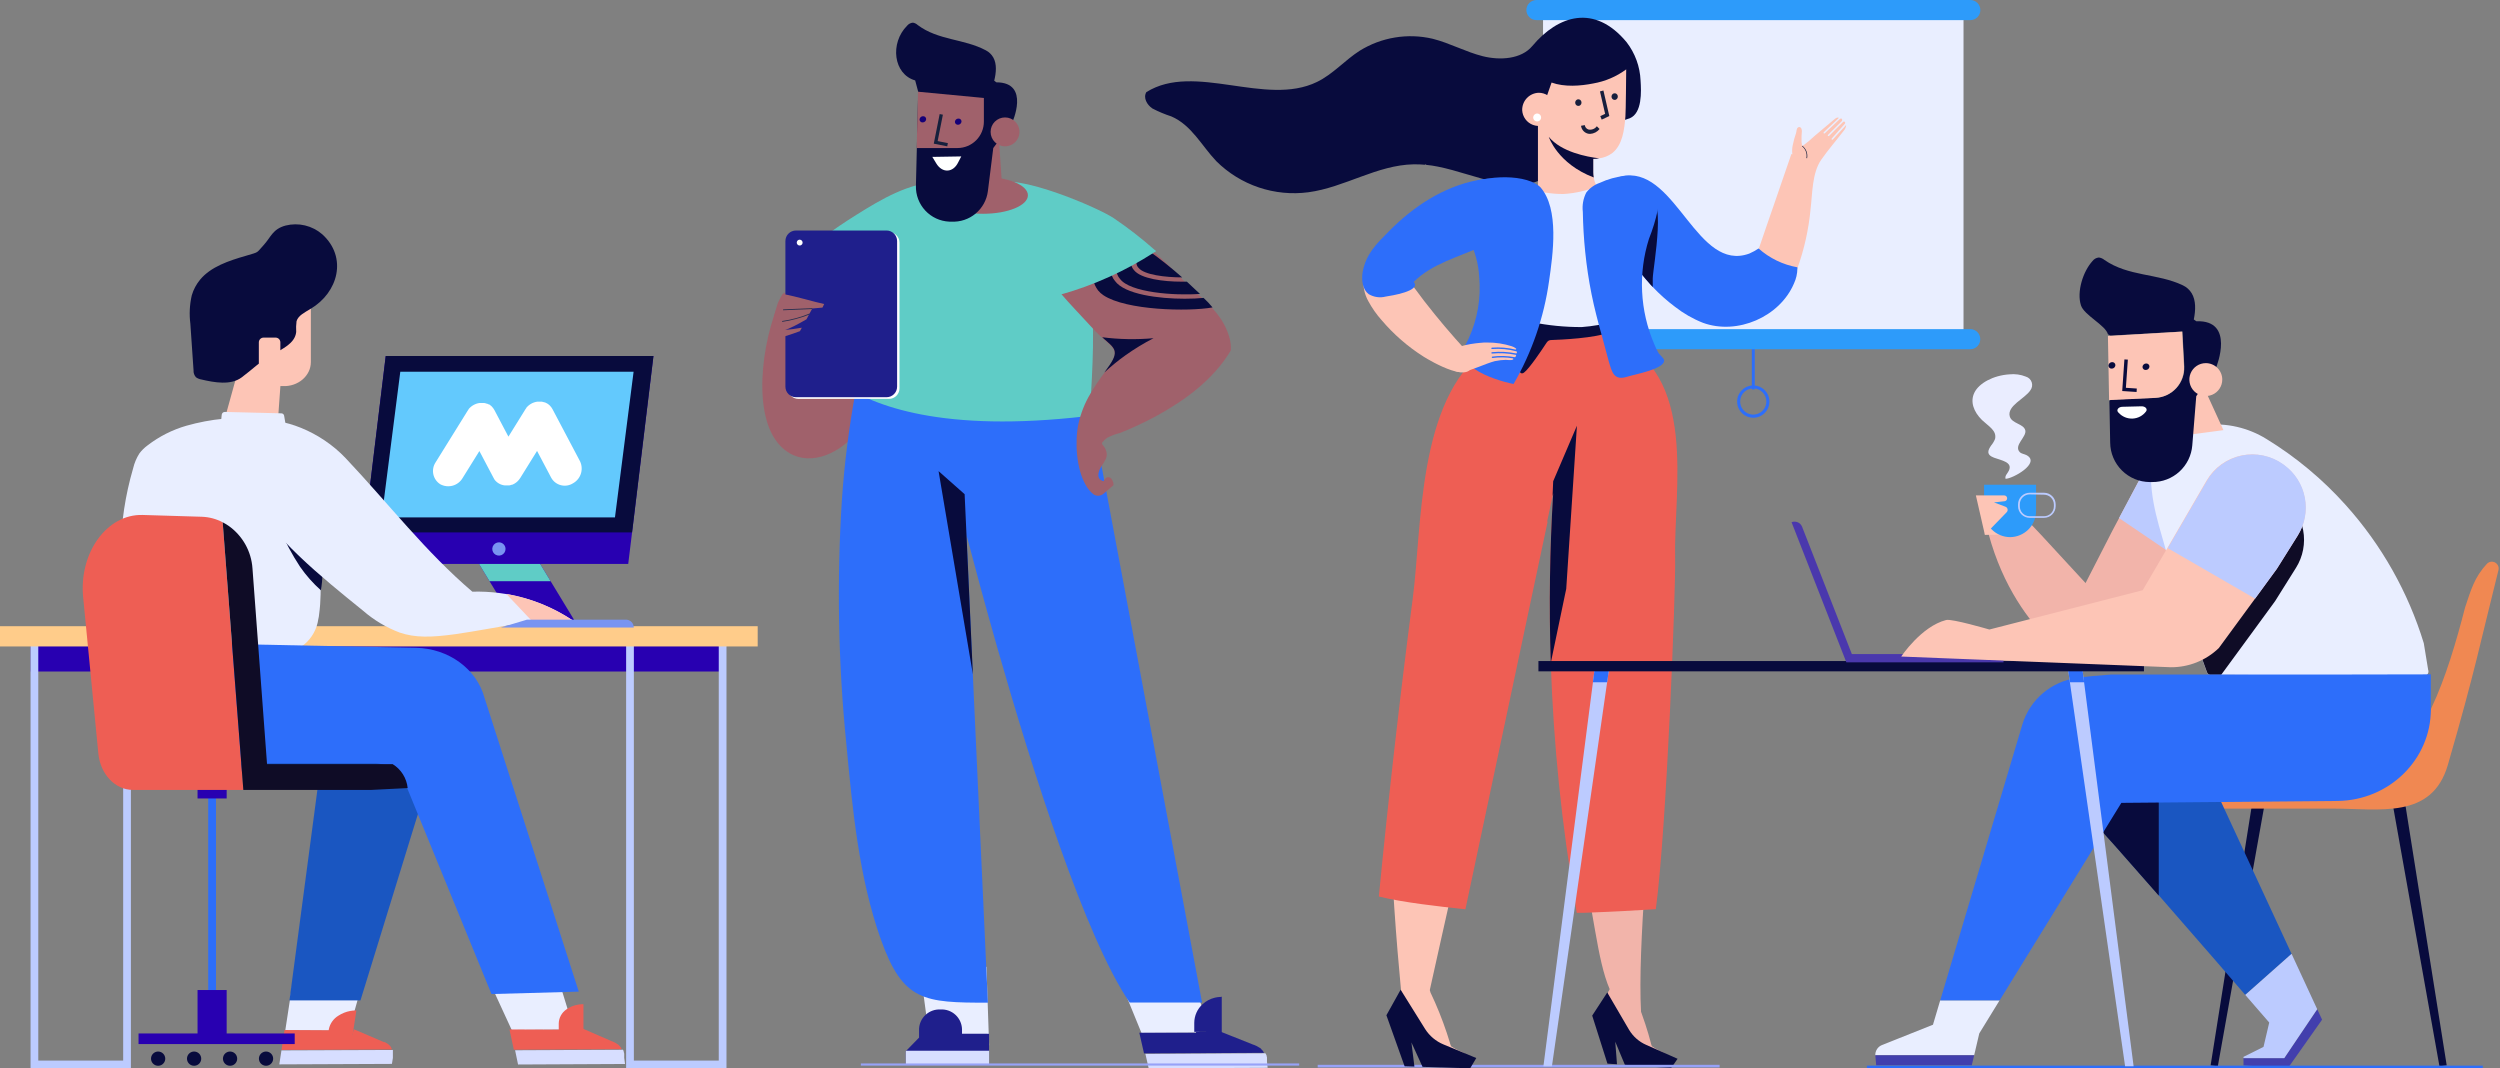 <svg width="571" height="244" viewBox="0 0 571 244" fill="none" xmlns="http://www.w3.org/2000/svg">
<rect x="0" y="0" width="571" height="244" fill="#808080" stroke="none"/>
<g clip-path="url(#clip0)">
<path d="M165.799 146.653H7.018V153.374H165.799V146.653Z" fill="#2800B1"/>
<path d="M165.929 244H143.009V146.972H144.774V242.235H164.164V146.972H165.929V244Z" fill="#BCCBFF"/>
<path d="M29.898 244H6.979V146.972H8.743V242.235H28.133V146.972H29.898V244Z" fill="#BCCBFF"/>
<path d="M86.254 212.063L79.714 235.395H65.149L68.808 211.465C68.808 211.465 86.932 211.485 86.254 212.063Z" fill="#E9EEFF"/>
<path d="M89.734 239.812C89.737 239.852 89.737 239.892 89.734 239.932C89.738 239.978 89.738 240.025 89.734 240.072C89.739 240.108 89.739 240.145 89.734 240.181C89.739 240.238 89.739 240.294 89.734 240.351C89.738 240.377 89.738 240.404 89.734 240.43C89.738 240.52 89.738 240.61 89.734 240.7V240.76C89.734 240.829 89.734 240.899 89.734 240.969V241.069C89.738 241.135 89.738 241.202 89.734 241.268V241.348C89.738 241.444 89.738 241.541 89.734 241.637L89.514 242.993L63.794 243.103L64.282 239.912L89.734 239.812Z" fill="#D7DEFF"/>
<path d="M75.129 235.315H75.448H75.627H75.856L75.657 236.572H80.412L80.821 235.076L87.391 237.898C87.513 237.933 87.633 237.976 87.75 238.027H87.869L88.099 238.137L88.218 238.207L88.418 238.326L88.527 238.396L88.747 238.566L88.806 238.616L89.066 238.855C89.066 238.855 89.195 239.005 89.255 239.074C89.251 239.097 89.251 239.121 89.255 239.144L89.405 239.373V239.433L89.534 239.693L64.302 239.802L64.99 235.255L75.129 235.315Z" fill="#EE5E54"/>
<path d="M75.109 235.066C75.239 234.427 75.502 233.822 75.88 233.289C76.257 232.757 76.742 232.31 77.302 231.975C78.114 231.447 79.022 231.085 79.974 230.908C80.339 230.842 80.709 230.803 81.08 230.788C81.186 230.804 81.293 230.804 81.399 230.788L80.283 238.077H76.415L77.292 236.621H74.859L75.109 235.066Z" fill="#EE5E54"/>
<path d="M84.868 151.729L72.427 149.664L38.99 144.131V176.237H73.045L66.176 228.007C66.132 228.162 66.112 228.324 66.116 228.485H82.336L98.437 176.237V166.266C98.437 159.147 92.724 153.025 84.868 151.729Z" fill="#1A56C1"/>
<path d="M173.057 143.024H0V147.65H173.057V143.024Z" fill="#FFCC8A"/>
<path d="M131.774 142.645H117.817L111.806 132.744L99.802 112.961H113.75L125.762 132.744L131.774 142.645Z" fill="#2800B1"/>
<path d="M125.762 132.744H111.806L99.802 112.961H113.75L125.762 132.744Z" fill="#5FCCC6"/>
<path d="M149.25 81.303L144.365 121.596L143.488 128.795H82.336L83.214 121.596L88.099 81.303H149.25Z" fill="#2800B1"/>
<path d="M149.25 81.303L144.365 121.596H83.214L88.099 81.303H149.25Z" fill="#080B3D"/>
<path d="M144.714 84.903L140.457 118.176H87.171L91.428 84.903H144.714Z" fill="#63C9FD"/>
<path d="M115.464 125.385C115.464 125.685 115.375 125.979 115.208 126.228C115.041 126.478 114.804 126.672 114.527 126.786C114.249 126.901 113.944 126.93 113.65 126.871C113.355 126.812 113.085 126.666 112.874 126.453C112.662 126.24 112.519 125.969 112.462 125.675C112.404 125.38 112.436 125.075 112.552 124.798C112.668 124.521 112.864 124.285 113.114 124.12C113.365 123.955 113.659 123.868 113.959 123.87C114.157 123.87 114.354 123.909 114.537 123.985C114.721 124.061 114.887 124.173 115.027 124.314C115.167 124.455 115.278 124.622 115.353 124.806C115.428 124.99 115.466 125.187 115.464 125.385Z" fill="#7994F1"/>
<path d="M132.312 105.044L126.201 93.468C126.035 93.15 125.82 92.861 125.563 92.611C125.51 92.55 125.45 92.496 125.384 92.451L125.284 92.371C125.242 92.332 125.195 92.299 125.144 92.271L124.985 92.162L124.885 92.112L124.626 91.982L124.417 91.892H124.327L124.058 91.813L123.749 91.743H123.41H123.051C122.935 91.733 122.818 91.733 122.702 91.743C121.713 91.88 120.814 92.39 120.19 93.169V93.229C120.141 93.281 120.098 93.338 120.06 93.398L119.96 93.548L116.122 99.73L112.922 93.657C112.751 93.343 112.536 93.054 112.284 92.8L112.105 92.65C112.076 92.618 112.042 92.591 112.005 92.571L111.865 92.461L111.706 92.361H111.606L111.447 92.281L111.237 92.192H111.138L110.878 92.102C110.777 92.073 110.674 92.052 110.569 92.042C110.457 92.032 110.343 92.032 110.23 92.042H109.871H109.523C108.536 92.187 107.64 92.695 107.01 93.468V93.528L106.881 93.707L106.781 93.857L99.474 105.623C99.214 106.021 99.037 106.467 98.952 106.934C98.866 107.401 98.875 107.881 98.977 108.345C99.079 108.809 99.273 109.248 99.546 109.637C99.82 110.025 100.168 110.356 100.57 110.608C101.436 111.075 102.449 111.188 103.397 110.924C104.345 110.66 105.154 110.039 105.654 109.192L109.493 103.02L112.713 109.122L112.802 109.272C112.802 109.332 112.872 109.392 112.912 109.441V109.501C113.19 109.882 113.545 110.2 113.954 110.435C114.363 110.671 114.816 110.818 115.285 110.867C115.398 110.877 115.511 110.877 115.624 110.867C115.74 110.878 115.857 110.878 115.973 110.867H116.312L116.631 110.798L116.9 110.708H116.999L117.219 110.608C117.275 110.588 117.328 110.561 117.378 110.528L117.498 110.468L117.657 110.359L117.817 110.259L117.927 110.169L118.126 110.01C118.405 109.756 118.647 109.464 118.844 109.142L122.662 102.99L125.882 109.092C126.114 109.515 126.43 109.887 126.81 110.183C127.191 110.48 127.628 110.695 128.095 110.816C128.562 110.938 129.048 110.962 129.525 110.889C130.002 110.815 130.458 110.645 130.867 110.389C131.319 110.139 131.717 109.801 132.036 109.395C132.355 108.988 132.589 108.522 132.723 108.023C132.858 107.525 132.891 107.004 132.821 106.492C132.75 105.98 132.577 105.488 132.312 105.044Z" fill="white"/>
<path d="M71.001 67.813V82.699C71.001 85.84 68.07 88.343 64.591 88.183H64.043L63.524 95.422H51.392L54.552 84.025L58.131 66.945L71.001 67.813Z" fill="#FDC5B6"/>
<path d="M45.719 63.854C44.843 64.908 44.192 66.129 43.805 67.444C43.312 69.567 43.2 71.762 43.476 73.925C43.715 77.468 43.958 81.014 44.204 84.564C44.184 84.853 44.223 85.143 44.317 85.417C44.411 85.691 44.559 85.943 44.752 86.159C45.112 86.422 45.529 86.597 45.968 86.668C49.059 87.396 52.708 88.034 55.18 86.209C57.652 84.385 59.347 82.57 62.208 80.974C64.382 79.758 67.392 78.452 67.651 75.829C67.598 75.004 67.625 74.176 67.731 73.357C68.12 72.05 69.606 71.362 70.862 70.585C77.282 66.826 79.405 58.749 73.593 53.504C72.464 52.527 71.117 51.836 69.664 51.489C68.212 51.142 66.698 51.149 65.249 51.51C62.258 52.308 61.899 54.152 60.185 56.017C58.47 57.882 59.267 57.493 56.277 58.39C52.189 59.567 48.182 60.913 45.719 63.854Z" fill="#080B3D"/>
<path d="M60.205 84.016H62.946C63.546 84.016 64.033 83.529 64.033 82.929V78.192C64.033 77.592 63.546 77.106 62.946 77.106H60.205C59.604 77.106 59.118 77.592 59.118 78.192V82.929C59.118 83.529 59.604 84.016 60.205 84.016Z" fill="#FDC5B6"/>
<path d="M50.255 98.503L50.644 94.704C50.666 94.527 50.755 94.365 50.892 94.251C51.028 94.136 51.203 94.077 51.382 94.086L64.262 94.405C64.411 94.405 64.555 94.457 64.669 94.551C64.784 94.646 64.862 94.778 64.89 94.924L65.438 98.124C65.45 98.223 65.44 98.323 65.41 98.418C65.38 98.512 65.331 98.6 65.265 98.674C65.199 98.748 65.118 98.808 65.028 98.849C64.938 98.89 64.84 98.911 64.741 98.912L50.913 99.171C50.824 99.177 50.735 99.164 50.652 99.133C50.569 99.101 50.493 99.052 50.431 98.989C50.368 98.925 50.32 98.849 50.29 98.765C50.26 98.681 50.248 98.592 50.255 98.503Z" fill="#E9EEFF"/>
<path d="M75.776 119.482C75.457 119.971 75.177 120.484 74.939 121.018C74.918 121.056 74.901 121.096 74.889 121.137C73.035 125.315 73.354 130.809 73.224 135.825C73.198 137.349 73.082 138.871 72.875 140.381C72.875 140.701 72.776 141.02 72.706 141.379C72.4 143.645 71.259 145.714 69.506 147.182C62.158 152.825 40.595 148.717 32.121 147.182C31.653 147.218 31.183 147.154 30.741 146.994C30.3 146.834 29.898 146.582 29.561 146.255C29.224 145.928 28.961 145.533 28.789 145.096C28.617 144.659 28.54 144.191 28.562 143.722C27.107 130.829 26.718 119.602 30.406 106.969C30.689 105.764 31.171 104.615 31.832 103.569C32.362 102.864 32.993 102.242 33.706 101.724C36.354 99.687 39.36 98.165 42.569 97.237C53.615 94.126 66.126 94.655 75.218 102.023C77.329 103.587 78.985 105.687 80.013 108.105C81.828 112.921 78.259 115.723 75.776 119.482Z" fill="#E9EEFF"/>
<path d="M126.281 219.511L109.672 219.611L116.88 235.255L128.464 235.166C128.564 235.026 128.674 234.876 128.793 234.737V231.825C128.793 231.167 130.049 234.378 130.787 234.198L126.281 219.511Z" fill="#E9EEFF"/>
<path d="M142.571 241.617C142.576 241.521 142.576 241.424 142.571 241.328V241.238V241.039C142.571 241.039 142.571 240.969 142.571 240.939C142.571 240.909 142.571 240.799 142.571 240.729C142.571 240.66 142.571 240.729 142.571 240.66C142.571 240.59 142.521 240.48 142.491 240.391V240.301C142.491 240.241 142.491 240.191 142.421 240.131C142.423 240.095 142.423 240.058 142.421 240.022C142.404 239.972 142.381 239.925 142.351 239.882L142.292 239.762L117.647 239.882L118.325 243.133L142.76 243.013L142.571 241.617Z" fill="#D7DEFF"/>
<path d="M127.726 235.166H128.036V234.966H133.17L139.68 237.798L140.038 237.928L140.158 237.987L140.387 238.097L140.517 238.167L140.716 238.287L140.836 238.356L141.065 238.526H141.125L141.404 238.775L141.614 239.005L141.673 239.074L141.843 239.294V239.363C141.903 239.453 141.953 239.543 142.002 239.633C142.052 239.722 142.002 239.633 142.002 239.633L117.358 239.752L116.361 235.126H116.591L127.726 235.166Z" fill="#EE5E54"/>
<path d="M127.617 233.72C127.638 233.096 127.805 232.486 128.104 231.939C128.404 231.392 128.828 230.923 129.341 230.569C130.089 230.029 130.947 229.661 131.854 229.492C132.212 229.423 132.575 229.379 132.94 229.363C133.046 229.377 133.154 229.377 133.259 229.363V236.771H129.391L130.039 235.285H127.617V233.72Z" fill="#EE5E54"/>
<path d="M44.872 174.353H85.477C87.018 174.353 88.525 174.812 89.805 175.671C91.085 176.53 92.081 177.751 92.664 179.179L112.254 227.039L132.193 226.491L110.669 159.396C108.885 152.805 102.474 148.109 95.027 147.959L29.699 146.633L29.968 161.001C30.087 168.42 36.727 174.353 44.872 174.353Z" fill="#2D6EFA"/>
<path d="M49.338 160.563H47.554V236.402H49.338V160.563Z" fill="#2D6EFA"/>
<path d="M37.744 241.796C37.744 242.118 37.648 242.432 37.47 242.699C37.291 242.967 37.038 243.175 36.741 243.298C36.444 243.421 36.117 243.453 35.802 243.39C35.486 243.328 35.197 243.173 34.97 242.946C34.742 242.718 34.588 242.429 34.525 242.113C34.462 241.798 34.495 241.471 34.617 241.174C34.74 240.877 34.949 240.624 35.216 240.445C35.483 240.266 35.797 240.171 36.119 240.171C36.55 240.171 36.963 240.342 37.268 240.647C37.572 240.952 37.744 241.365 37.744 241.796Z" fill="#080B3D"/>
<path d="M45.958 241.796C45.958 242.118 45.863 242.432 45.685 242.699C45.506 242.967 45.252 243.175 44.955 243.298C44.658 243.421 44.332 243.453 44.016 243.39C43.701 243.328 43.412 243.173 43.184 242.946C42.957 242.718 42.802 242.429 42.74 242.113C42.677 241.798 42.709 241.471 42.832 241.174C42.955 240.877 43.163 240.624 43.431 240.445C43.698 240.266 44.012 240.171 44.333 240.171C44.764 240.171 45.178 240.342 45.482 240.647C45.787 240.952 45.958 241.365 45.958 241.796Z" fill="#080B3D"/>
<path d="M54.173 241.796C54.173 242.118 54.078 242.432 53.899 242.699C53.721 242.967 53.467 243.175 53.17 243.298C52.873 243.421 52.546 243.453 52.231 243.39C51.916 243.328 51.626 243.173 51.399 242.946C51.172 242.718 51.017 242.429 50.954 242.113C50.892 241.798 50.924 241.471 51.047 241.174C51.17 240.877 51.378 240.624 51.645 240.445C51.913 240.266 52.227 240.171 52.548 240.171C52.979 240.171 53.392 240.342 53.697 240.647C54.002 240.952 54.173 241.365 54.173 241.796Z" fill="#080B3D"/>
<path d="M62.388 241.796C62.388 242.118 62.292 242.433 62.113 242.7C61.934 242.968 61.68 243.176 61.382 243.299C61.085 243.422 60.758 243.453 60.442 243.39C60.127 243.326 59.837 243.17 59.61 242.942C59.383 242.714 59.229 242.423 59.168 242.107C59.106 241.791 59.14 241.464 59.264 241.167C59.389 240.871 59.599 240.617 59.867 240.44C60.136 240.263 60.451 240.169 60.773 240.171C60.986 240.171 61.197 240.213 61.393 240.295C61.59 240.377 61.768 240.497 61.918 240.648C62.068 240.799 62.187 240.978 62.268 241.175C62.348 241.372 62.389 241.583 62.388 241.796Z" fill="#080B3D"/>
<path d="M51.77 226.122H45.121V237.19H51.77V226.122Z" fill="#2800B1"/>
<path d="M67.313 236.043H31.643V238.466H67.313V236.043Z" fill="#2800B1"/>
<path d="M51.77 171.302H45.121V182.369H51.77V171.302Z" fill="#2800B1"/>
<path d="M46.088 118.027L32.59 117.618C24.435 117.369 18.005 126.253 18.992 136.403L22.461 172.099C22.919 176.835 26.309 180.415 30.347 180.415H55.579C53.984 159.875 51.96 133.831 50.863 119.293C49.388 118.515 47.755 118.082 46.088 118.027Z" fill="#EE5E54"/>
<path d="M52.199 120.091C51.77 119.798 51.324 119.532 50.863 119.293C51.96 133.831 53.984 159.875 55.579 180.415H84.839L93.113 179.996C93.001 178.884 92.634 177.812 92.041 176.865C91.448 175.917 90.645 175.119 89.694 174.532H60.992L57.662 129.782C57.528 127.863 56.968 125.997 56.023 124.32C55.078 122.644 53.772 121.199 52.199 120.091Z" fill="#0F0C26"/>
<path d="M75.368 118.555C75.364 118.592 75.364 118.628 75.368 118.665C73.464 122.175 73.783 126.791 73.653 130.999C73.629 132.282 73.509 133.562 73.294 134.828C71.499 133.227 69.9 131.42 68.529 129.443C64.903 123.913 62.281 117.787 60.783 111.346C60.364 109.352 59.178 105.882 62.398 105.663C65.01 105.483 67.781 108.913 68.978 110.379C71.144 113.078 73.274 115.803 75.368 118.555Z" fill="#080B3D"/>
<path d="M131.006 141.837H124.716C123.719 141.897 122.722 141.977 121.725 142.087C120.479 142.216 119.233 142.376 117.986 142.555C113.311 143.233 108.665 144.18 104.029 144.839C98.536 145.596 94.848 145.696 91.289 144.48C88.231 143.326 85.402 141.638 82.934 139.494C73.075 131.517 62.687 123.182 56.297 112.373C44.064 91.723 67.263 92.252 78.967 104.665C88.856 115.145 97.22 126.053 107.878 135.137C116.097 134.906 124.183 137.248 131.006 141.837Z" fill="#E9EEFF"/>
<path d="M131.006 141.837H124.716C123.719 141.897 122.722 141.977 121.725 142.087L115.634 135.645C121.144 136.577 126.388 138.69 131.006 141.837Z" fill="#FDC5B6"/>
<path d="M114.388 143.323L120.369 141.528H142.959C143.435 141.528 143.892 141.717 144.228 142.054C144.565 142.39 144.754 142.847 144.754 143.323H114.427H114.388Z" fill="#7994F1"/>
<path d="M209.554 58.34C209.554 58.55 209.494 58.739 209.464 58.938C208.78 61.852 207.596 64.625 205.965 67.135C202.735 72.718 193.155 84.195 186.027 82.789C178.43 81.284 177.333 70.296 180.564 64.901C185.119 57.293 193.025 49.217 202.436 48.868C203.788 48.794 205.129 49.142 206.274 49.865C208.946 51.65 209.973 55.19 209.554 58.34Z" fill="#A0616B"/>
<path d="M199.984 64.941C200.981 64.821 201.748 64.173 203.373 62.797C208.677 58.33 213.452 53.006 218.417 48.18C219.414 47.183 220.49 46.076 220.461 44.68C220.401 44.056 220.169 43.46 219.791 42.96C219.412 42.46 218.902 42.075 218.317 41.848C217.135 41.416 215.868 41.269 214.619 41.419C207.361 41.898 201.539 45.358 195.567 49.087C194.74 49.606 184.501 55.967 185.787 57.174C187.293 58.59 191.819 62.329 199.984 64.941Z" fill="#5FCCC6"/>
<path d="M193.574 100.956C199.675 95.582 202.785 85.591 194.57 78.85C192.639 77.474 190.599 76.256 188.469 75.211C184.78 73.076 181.577 70.192 179.068 66.746C174.602 74.822 171.282 93.358 177.643 101.166C182.049 106.55 188.748 105.184 193.574 100.956Z" fill="#A0616B"/>
<path d="M269.39 215.353L252.631 216.161L261.335 237.449H261.424L260.826 235.933L273.706 235.854C273.815 235.695 273.935 235.546 274.065 235.405V232.414C274.065 231.746 275.461 235.026 276.239 234.847L269.39 215.353Z" fill="#E9EEFF"/>
<path d="M289.378 242.474C289.378 242.375 289.378 242.275 289.378 242.175C289.378 242.076 289.378 242.115 289.378 242.085C289.383 242.016 289.383 241.946 289.378 241.876C289.378 241.876 289.378 241.806 289.378 241.776C289.378 241.746 289.378 241.637 289.378 241.557C289.377 241.534 289.377 241.511 289.378 241.487C289.356 241.396 289.33 241.306 289.298 241.218C289.295 241.188 289.295 241.158 289.298 241.128L289.229 240.949L289.169 240.839L289.099 240.7L289.019 240.57L261.604 240.69L262.361 244.01L289.528 243.89L289.378 242.474Z" fill="#D7DEFF"/>
<path d="M272.839 235.884H273.178V235.674H278.89L286.128 238.556L286.527 238.695L286.657 238.755L286.916 238.865L287.055 238.935L287.285 239.064L287.414 239.134L287.664 239.304H287.733L288.042 239.553V239.603C288.124 239.674 288.2 239.751 288.272 239.832L288.331 239.902C288.401 239.982 288.471 240.051 288.531 240.131C288.526 240.154 288.526 240.178 288.531 240.201C288.597 240.286 288.657 240.376 288.71 240.47L261.295 240.59L260.218 235.874H260.477L272.839 235.884Z" fill="#1F1F8C"/>
<path d="M279.04 227.638C278.929 227.693 278.804 227.714 278.681 227.697C278.275 227.718 277.871 227.775 277.475 227.867C276.436 228.118 275.476 228.625 274.683 229.343C274.084 229.883 273.604 230.543 273.275 231.279C272.945 232.016 272.773 232.813 272.769 233.62V235.684H275.471L274.753 237.678H279.05V227.608L279.04 227.638Z" fill="#1F1F8C"/>
<path d="M208.039 205.741L212.545 239.154L225.914 238.755L225.306 220.877L208.039 205.741Z" fill="#E9EEFF"/>
<path d="M225.904 236.113V243.093H206.882V240.101L206.992 239.982L209.913 236.99V234.946C209.983 233.731 210.526 232.59 211.426 231.77C212.326 230.95 213.511 230.515 214.728 230.559H214.908C216.138 230.513 217.337 230.958 218.24 231.796C219.143 232.633 219.676 233.795 219.723 235.026V236.103L225.904 236.113Z" fill="#1F1F8C"/>
<path d="M225.914 239.992V243.053H206.882V240.111L206.992 239.992H225.914Z" fill="#D7DEFF"/>
<path d="M296.735 242.893H196.614V243.382H296.735V242.893Z" fill="#97A2F8"/>
<path d="M191.151 87.256C191.151 87.256 191.151 87.605 191.081 88.253L188.838 87.555L191.151 87.256Z" fill="#2D6EFA"/>
<path d="M274.554 228.984H258.005C247.886 214.077 235.983 176.646 227.778 147.91C224.897 137.789 222.464 128.745 220.74 122.155L222.195 154.062L225.635 229.014C211.059 229.014 206.244 228.734 201.21 214.625C196.175 200.516 194.7 184.712 193.304 169.915C191.431 151.302 191.098 132.566 192.307 113.899C192.876 105.771 193.897 97.682 195.368 89.669C195.567 88.532 195.787 87.416 196.016 86.299L195.577 89.729L200.721 91.344C208.814 90.495 216.959 90.269 225.086 90.666C228.765 90.856 232.334 89.21 235.993 88.981C238.176 88.851 241.476 88.841 243.898 89.819L248.195 88.253L274.554 228.984Z" fill="#2D6EFA"/>
<path d="M206.075 79.748C206.843 79.897 207.62 79.997 208.368 80.067C212.749 80.568 217.165 80.691 221.567 80.436C222.434 80.376 223.312 80.296 224.169 80.177C226.667 79.877 229.135 79.366 231.546 78.651C231.233 76.89 230.534 75.219 229.5 73.759C228.466 72.299 227.122 71.086 225.565 70.206C222.313 68.42 218.568 67.744 214.898 68.281C213.204 68.401 211.579 68.999 210.212 70.006C208.228 71.662 207.072 76.826 206.075 79.748Z" fill="#080B3D"/>
<path d="M241.974 60.723L242.184 60.803H242.114L241.974 60.723Z" fill="#A0616B"/>
<path d="M222.205 154.032L214.369 107.607L220.321 112.872L222.205 154.032Z" fill="#080B3D"/>
<path d="M247.966 95.083C248.779 94.055 249.187 92.763 249.112 91.454C249.81 78.232 251.993 50.493 237.608 44.191C231.348 41.251 224.34 40.29 217.52 41.439C208.657 43.005 200.572 51.839 196.963 59.846C195.021 64.511 193.707 69.413 193.055 74.423C192.357 78.93 191.41 82.699 191.719 87.386C199.396 92.82 215.466 98.862 247.966 95.083Z" fill="#5FCCC6"/>
<path d="M203.034 53.026H182.348C181.016 53.026 179.936 54.106 179.936 55.439V88.692C179.936 90.025 181.016 91.105 182.348 91.105H203.034C204.367 91.105 205.447 90.025 205.447 88.692V55.439C205.447 54.106 204.367 53.026 203.034 53.026Z" fill="white"/>
<path d="M202.486 52.647H181.8C180.467 52.647 179.387 53.727 179.387 55.06V88.313C179.387 89.646 180.467 90.726 181.8 90.726H202.486C203.818 90.726 204.899 89.646 204.899 88.313V55.06C204.899 53.727 203.818 52.647 202.486 52.647Z" fill="#1F1F8C"/>
<path d="M183.315 55.409C183.315 55.541 183.276 55.67 183.203 55.78C183.129 55.89 183.025 55.975 182.903 56.026C182.781 56.077 182.646 56.09 182.517 56.064C182.387 56.038 182.268 55.975 182.175 55.881C182.081 55.788 182.018 55.669 181.992 55.539C181.966 55.41 181.98 55.275 182.03 55.153C182.081 55.031 182.166 54.927 182.276 54.853C182.386 54.78 182.515 54.741 182.647 54.741C182.735 54.741 182.822 54.758 182.903 54.792C182.984 54.825 183.057 54.874 183.119 54.936C183.181 54.998 183.231 55.072 183.264 55.153C183.298 55.234 183.315 55.321 183.315 55.409Z" fill="white"/>
<path d="M176.297 74.842C176.598 72.901 177.065 70.99 177.692 69.129C178.01 68.446 178.363 67.781 178.749 67.135C182.169 67.763 185.897 68.949 188.24 69.438L187.851 70.256L185.528 70.455L184.192 72.938C182.707 73.795 180.035 75.281 179.148 75.371C180.485 75.263 181.816 75.087 183.136 74.842L182.707 75.64C180.567 76.449 178.376 77.115 176.147 77.634C176.187 76.727 176.227 75.779 176.297 74.842Z" fill="#A0616B"/>
<path d="M178.869 70.864L178.859 70.664L185.528 70.385L185.538 70.585L178.869 70.864Z" fill="#252E4F"/>
<path d="M184.791 71.871C182.81 72.653 180.746 73.205 178.64 73.516V73.317C180.815 73.011 182.943 72.428 184.97 71.582L184.791 71.871Z" fill="#252E4F"/>
<path d="M281.144 79.299C281.114 78.463 280.973 77.635 280.725 76.836C278.94 70.904 274.055 68.002 270.117 63.874C267.994 61.631 265.721 59.427 263.348 57.343C260.433 54.77 257.356 52.386 254.137 50.204C250.418 47.701 238.575 41.629 234.398 44.221C231.596 45.966 233.49 51.759 234.328 54.192C236.133 58.89 238.801 63.209 242.194 66.925C244.397 69.508 246.76 71.911 248.993 74.364L250.179 75.63C253.907 79.618 256.45 79.429 252.92 84.175L252.223 85.172C251.067 86.697 250.002 88.289 249.033 89.938C247.762 92.071 246.843 94.394 246.311 96.818C245.444 100.926 245.842 107.148 247.986 110.778C248.419 111.59 249.013 112.305 249.73 112.882C250.063 113.122 250.466 113.244 250.876 113.23C251.285 113.215 251.679 113.065 251.993 112.802L254.336 110.808C254.336 109.292 252.97 108.066 252.073 109.9C250.328 109.511 250.757 107.727 251.585 106.46C252.203 105.533 252.96 104.526 252.761 103.469C252.312 100.986 250.548 101.923 252.841 100.009C253.773 99.522 254.76 99.15 255.782 98.902C258.698 97.747 261.541 96.415 264.295 94.914C270.855 91.304 277.256 86.558 281.124 80.037C281.144 79.738 281.144 79.529 281.144 79.299Z" fill="#A0616B"/>
<path d="M251.734 77.026C254.536 79.539 255.951 80.017 252.94 84.085L252.233 85.082C253.752 83.671 255.36 82.359 257.048 81.154C259.093 79.701 261.238 78.394 263.468 77.245C259.56 77.596 255.626 77.522 251.734 77.026Z" fill="#080B3D"/>
<path d="M274.085 67.125C268.253 67.573 258.035 66.806 255.792 63.675C255.308 63.142 255.032 62.452 255.016 61.732C254.999 61.012 255.243 60.311 255.702 59.756C256.699 58.35 258.822 57.194 261.105 56.336L261.444 56.585C260.426 57.007 259.528 57.675 258.832 58.53C258.484 58.99 258.309 59.558 258.338 60.134C258.368 60.71 258.599 61.258 258.992 61.681C260.527 63.675 265.741 64.333 269.858 64.333H271.085C271.802 64.998 272.51 65.662 273.208 66.327L274.085 67.125Z" fill="#080B3D"/>
<path d="M270.008 63.356C266.17 63.356 261.295 62.767 260.039 61.172C259.759 60.888 259.591 60.514 259.565 60.116C259.54 59.719 259.658 59.325 259.899 59.008C260.568 58.231 261.422 57.634 262.381 57.273C265.033 59.178 267.575 61.212 270.008 63.356Z" fill="#080B3D"/>
<path d="M276.947 70.216C271.414 71.213 257.187 70.894 252.023 67.434C251.56 67.131 251.146 66.757 250.797 66.327C250.661 66.148 250.534 65.962 250.418 65.769C248.275 62.279 251.724 59.507 256.24 57.672C255.611 58.12 255.05 58.658 254.575 59.267C254.015 59.964 253.716 60.836 253.731 61.73C253.745 62.624 254.072 63.485 254.655 64.163C256.858 67.234 264.625 68.231 270.606 68.231C272.201 68.231 273.677 68.162 274.903 68.042C275.651 68.73 276.318 69.458 276.947 70.216Z" fill="#080B3D"/>
<path d="M263.637 57.004C260.711 54.418 257.621 52.023 254.386 49.835C250.667 47.332 231.766 39.296 227.329 42.048C227.137 42.163 226.973 42.319 226.849 42.505C226.725 42.691 226.644 42.903 226.612 43.124C226.342 44.879 228.765 47.711 231.108 50.453C232.214 51.604 233.175 52.887 233.969 54.272C235.405 58.42 237.857 62.379 241.944 67.125L242.114 67.324L242.363 67.254C249.887 65.119 257.053 61.88 263.628 57.642L264.076 57.353L263.637 57.004Z" fill="#5FCCC6"/>
<path d="M234.776 44.6C234.776 46.933 230.191 48.828 224.528 48.828C218.865 48.828 214.28 46.933 214.28 44.6C214.28 42.267 218.865 40.382 224.528 40.382C230.191 40.382 234.776 42.277 234.776 44.6Z" fill="#A0616B"/>
<path d="M227.758 45.587H228.047C228.636 44.288 228.896 42.863 228.805 41.439L227.987 29.285L222.883 33.273L220.889 43.743C223.115 44.574 225.415 45.191 227.758 45.587Z" fill="#A0616B"/>
<path d="M227.569 18.805L227.08 18.426C227.539 16.582 227.698 14.637 226.881 13.152C226.485 12.443 225.889 11.867 225.166 11.496C220.181 8.834 214.31 9.243 209.614 5.723C209.311 5.441 208.934 5.25 208.527 5.175C208.27 5.192 208.018 5.262 207.788 5.381C207.559 5.499 207.355 5.663 207.191 5.863C203.204 9.851 204.051 16.961 209.026 18.367L209.714 20.949L209.405 33.812L209.195 42.437C209.138 44.524 209.902 46.551 211.322 48.081C212.742 49.612 214.706 50.524 216.792 50.623H217.29C219.306 50.731 221.288 50.072 222.837 48.776C224.385 47.481 225.385 45.647 225.635 43.643L226.861 33.812L231.148 28.088C231.148 28.088 235.424 18.805 227.569 18.805Z" fill="#080B3D"/>
<path d="M224.717 22.375V27.779C224.717 29.379 224.082 30.913 222.951 32.045C221.82 33.176 220.286 33.812 218.686 33.812H209.365L209.674 20.949L224.717 22.375Z" fill="#A0616B"/>
<path d="M229.553 33.423C231.375 33.423 232.852 31.945 232.852 30.122C232.852 28.299 231.375 26.822 229.553 26.822C227.73 26.822 226.253 28.299 226.253 30.122C226.253 31.945 227.73 33.423 229.553 33.423Z" fill="#A0616B"/>
<path d="M218.846 28.497C218.752 28.507 218.657 28.497 218.567 28.468C218.477 28.439 218.394 28.391 218.324 28.328C218.254 28.265 218.197 28.189 218.158 28.102C218.119 28.017 218.099 27.923 218.098 27.829C218.108 27.631 218.193 27.443 218.335 27.304C218.477 27.166 218.667 27.086 218.866 27.081C218.959 27.07 219.053 27.079 219.143 27.107C219.233 27.134 219.316 27.181 219.387 27.243C219.457 27.305 219.514 27.381 219.553 27.467C219.592 27.552 219.613 27.645 219.613 27.739C219.601 27.938 219.516 28.125 219.374 28.265C219.233 28.405 219.044 28.488 218.846 28.497Z" fill="#150077"/>
<path d="M216.353 33.423L213.273 32.815L214.619 26.054L215.356 26.194L214.16 32.226L216.493 32.685L216.353 33.423Z" fill="#15203D"/>
<path d="M210.771 27.959C210.676 27.97 210.581 27.961 210.49 27.933C210.4 27.904 210.316 27.857 210.246 27.794C210.175 27.73 210.118 27.653 210.08 27.566C210.042 27.479 210.022 27.386 210.023 27.291C210.035 27.093 210.12 26.907 210.262 26.768C210.404 26.63 210.593 26.55 210.79 26.543C210.884 26.533 210.979 26.543 211.069 26.572C211.159 26.601 211.241 26.649 211.312 26.712C211.382 26.774 211.439 26.851 211.478 26.937C211.517 27.023 211.537 27.116 211.538 27.211C211.528 27.409 211.443 27.597 211.301 27.735C211.159 27.874 210.969 27.954 210.771 27.959Z" fill="#150077"/>
<path d="M219.553 35.726L212.944 35.836L213.861 37.351C215.237 39.595 217.689 39.475 218.846 37.092L219.553 35.726Z" fill="white"/>
<path d="M400.785 69.936H400.117V88.931H400.785V69.936Z" fill="#2D6EFA"/>
<path d="M400.446 95.412C399.716 95.412 399.003 95.196 398.396 94.791C397.79 94.385 397.317 93.809 397.038 93.135C396.759 92.461 396.686 91.719 396.828 91.003C396.97 90.288 397.322 89.63 397.838 89.114C398.353 88.598 399.011 88.247 399.726 88.105C400.442 87.962 401.183 88.035 401.857 88.315C402.531 88.594 403.107 89.067 403.513 89.673C403.918 90.28 404.134 90.993 404.134 91.723C404.134 92.701 403.746 93.64 403.054 94.332C402.362 95.024 401.424 95.412 400.446 95.412ZM400.446 88.712C399.854 88.712 399.276 88.887 398.784 89.216C398.292 89.545 397.909 90.012 397.683 90.558C397.456 91.105 397.397 91.707 397.512 92.287C397.628 92.867 397.913 93.4 398.331 93.818C398.749 94.237 399.282 94.522 399.862 94.637C400.442 94.752 401.044 94.693 401.59 94.467C402.137 94.24 402.604 93.857 402.933 93.365C403.261 92.873 403.437 92.295 403.437 91.703C403.437 90.91 403.121 90.149 402.561 89.588C402 89.027 401.239 88.712 400.446 88.712Z" fill="#2D6EFA"/>
<path d="M448.468 2.503H352.434V76.976H448.468V2.503Z" fill="#E9EEFF"/>
<path d="M450.003 75.171H350.899C349.632 75.171 348.606 76.198 348.606 77.465V77.475C348.606 78.741 349.632 79.768 350.899 79.768H450.003C451.269 79.768 452.296 78.741 452.296 77.475V77.465C452.296 76.198 451.269 75.171 450.003 75.171Z" fill="#2D9BFA"/>
<path d="M449.993 4.597H350.928C350.319 4.597 349.735 4.355 349.304 3.926C348.872 3.496 348.628 2.912 348.625 2.303C348.625 1.692 348.868 1.107 349.3 0.675C349.732 0.243 350.318 1.02531e-10 350.928 1.02531e-10H450.023C450.325 -2.8544e-06 450.624 0.06 450.903 0.176C451.182 0.291 451.435 0.461 451.648 0.675C451.861 0.889 452.03 1.143 452.144 1.423C452.259 1.702 452.317 2.001 452.316 2.303C452.316 2.607 452.256 2.908 452.139 3.188C452.022 3.468 451.85 3.722 451.634 3.936C451.418 4.149 451.161 4.317 450.88 4.431C450.598 4.544 450.297 4.601 449.993 4.597Z" fill="#2D9BFA"/>
<path d="M362.313 200.008C366.739 200.813 371.224 201.244 375.722 201.294C374.944 212.851 374.406 223.589 374.815 231.127C374.875 232.125 374.925 233.062 374.974 234.029C374.862 233.541 374.607 233.096 374.241 232.754C373.875 232.411 373.415 232.185 372.921 232.105C371.978 231.839 371.107 231.364 370.373 230.715C369.639 230.066 369.062 229.259 368.684 228.356C368.365 227.628 368.026 226.84 367.687 226.012C364.636 219.033 364.038 207.217 361.247 197.934C362.951 198.183 360.609 199.729 362.313 200.008Z" fill="#F2B4AA"/>
<path d="M380.537 242.325C380.302 242.521 380.031 242.67 379.74 242.764C378.96 242.989 378.128 242.957 377.367 242.674C374.895 242.674 372.382 242.335 371.027 240.68C370.366 239.685 369.984 238.532 369.92 237.339C369.84 236.921 369.76 236.492 369.661 236.073C369.401 234.794 368.859 233.588 368.076 232.543C367.525 231.965 367.055 231.314 366.68 230.609C366.513 230.129 366.469 229.615 366.55 229.113C366.604 228.742 366.687 228.375 366.8 228.017C366.886 227.678 366.993 227.345 367.119 227.019C367.388 226.227 367.888 225.532 368.554 225.025C368.799 224.848 369.067 224.708 369.352 224.606C369.843 224.461 370.361 224.426 370.867 224.504C371.374 224.581 371.857 224.77 372.283 225.055L372.502 225.534C372.771 226.092 373.03 226.65 373.27 227.209V227.309C374.523 230.165 375.592 233.1 376.47 236.093C376.679 236.791 376.869 237.489 377.048 238.187C377.048 238.346 377.138 238.506 377.188 238.676L377.277 238.945C377.797 239.333 378.354 239.668 378.942 239.942C379.8 240.321 380.886 240.789 380.866 241.587C380.866 241.726 380.837 241.864 380.78 241.991C380.723 242.118 380.64 242.232 380.537 242.325Z" fill="#F2B4AA"/>
<path d="M376.001 238.656C374.368 237.946 372.998 236.743 372.083 235.216L367.099 226.68L363.659 231.965L367.139 242.933L369.322 243.083L368.923 237.928L371.126 243.212L381.684 243.96L383.159 241.826L376.001 238.656Z" fill="#080B3D"/>
<path d="M392.76 243.202H300.962V243.801H392.76V243.202Z" fill="#97A2F8"/>
<path d="M324.63 234.897L324.968 233.351C326.055 234.039 326.564 234.647 324.63 234.897Z" fill="#FDC5B6"/>
<path d="M325.587 187.445C327.921 188.124 330.18 189.043 332.326 190.187C333.024 190.516 333.721 190.865 334.429 191.184C330.89 206.539 327.221 223.201 324.968 233.311C324.44 232.972 323.762 232.613 323.174 232.314C322.305 231.771 321.574 231.034 321.04 230.16C320.505 229.286 320.181 228.299 320.093 227.279C318.837 213.987 317.82 200.357 317.482 186.677C320.199 186.72 322.909 186.977 325.587 187.445Z" fill="#FDC5B6"/>
<path d="M334.978 242.345C334.749 242.566 334.477 242.739 334.18 242.853C333.388 243.122 332.53 243.122 331.738 242.853C329.205 242.963 326.584 242.704 325.138 241.019C324.402 239.972 323.949 238.753 323.822 237.479C323.722 237.027 323.613 236.578 323.493 236.133C323.156 234.776 322.538 233.506 321.679 232.404C321.079 231.811 320.563 231.141 320.143 230.41C319.946 229.899 319.874 229.348 319.934 228.804C319.973 228.402 320.036 228.002 320.123 227.608C320.2 227.271 320.294 226.938 320.403 226.611C320.632 225.755 321.107 224.986 321.768 224.397C322.01 224.195 322.283 224.034 322.576 223.919C323.068 223.744 323.593 223.684 324.112 223.745C324.63 223.805 325.128 223.984 325.567 224.267C325.656 224.437 325.746 224.607 325.826 224.776C326.125 225.364 326.424 225.953 326.703 226.541V226.641C328.144 229.658 329.396 232.761 330.452 235.934C330.701 236.671 330.93 237.419 331.159 238.157C331.159 238.327 331.259 238.496 331.319 238.676C331.379 238.855 331.389 238.865 331.429 238.965C331.98 239.358 332.572 239.692 333.193 239.962C334.09 240.341 335.187 240.789 335.247 241.647C335.245 241.905 335.149 242.153 334.978 242.345Z" fill="#FDC5B6"/>
<path d="M329.704 238.556C327.971 237.841 326.502 236.608 325.497 235.026L319.904 226.052L316.654 231.885L320.811 243.541L323.054 243.611L322.366 238.087L324.909 243.671L335.785 244.01L337.181 241.657L329.704 238.556Z" fill="#080B3D"/>
<path d="M341.617 41.569C353.202 43.992 354.647 38.578 361.336 32.844C363.819 30.731 366.471 28.647 369.641 27.759C370.528 27.572 371.401 27.322 372.253 27.011C375.084 25.805 374.875 20.939 374.705 18.396C374.573 15.211 373.455 12.145 371.505 9.622C364.188 0.828 355.883 3.46 349.971 10.519C347.479 13.511 342.634 13.83 338.686 12.843C334.738 11.855 331.179 9.851 327.222 8.854C324.398 8.192 321.471 8.093 318.609 8.564C315.747 9.034 313.006 10.065 310.543 11.596C307.133 13.78 304.482 16.921 300.803 18.715C289.049 24.439 272.799 14.159 261.833 21.039C261.056 22.305 261.943 23.94 263.229 24.788C264.615 25.508 266.059 26.112 267.546 26.593C272.161 28.587 274.454 33.293 277.804 36.813C280.534 39.526 283.85 41.577 287.497 42.807C291.143 44.038 295.024 44.416 298.839 43.912C307.143 42.795 314.511 37.68 322.905 37.531C324.759 37.511 326.611 37.688 328.428 38.059C332.854 38.947 337.171 40.642 341.617 41.569ZM325.756 37.461L325.646 37.591C325.575 37.554 325.505 37.515 325.437 37.471L325.756 37.461Z" fill="#080B3D"/>
<path d="M347.668 25.177C347.707 25.917 347.963 26.629 348.402 27.226C348.842 27.822 349.447 28.277 350.142 28.533C350.838 28.789 351.593 28.835 352.314 28.667C353.036 28.498 353.692 28.121 354.202 27.583C354.711 27.045 355.052 26.37 355.181 25.64C355.311 24.91 355.224 24.159 354.931 23.478C354.638 22.797 354.151 22.218 353.532 21.811C352.913 21.404 352.188 21.187 351.447 21.188C350.418 21.22 349.444 21.657 348.736 22.404C348.028 23.151 347.644 24.148 347.668 25.177Z" fill="#FDC5B6"/>
<path d="M351.267 27.749V46.874C351.267 49.935 351.028 52.637 353.899 53.056C355.18 53.24 356.485 52.961 357.578 52.268L371.066 45.877L369.212 45.647C367.911 45.465 366.703 44.869 365.767 43.948C364.83 43.027 364.213 41.83 364.008 40.532C363.936 40.141 363.899 39.743 363.899 39.346V36.294C364.356 36.281 364.812 36.238 365.264 36.165C366.35 36.026 367.381 35.607 368.255 34.948C370.578 33.114 371.007 29.654 371.246 26.583C371.346 25.266 371.405 17.36 371.425 15.844C369.195 17.49 366.61 18.593 363.879 19.064C360.987 19.643 357.319 19.922 354.378 18.855L351.267 27.749Z" fill="#FDC5B6"/>
<path d="M350.181 26.922C350.198 27.096 350.266 27.262 350.375 27.399C350.485 27.536 350.632 27.638 350.798 27.693C350.965 27.748 351.144 27.754 351.314 27.71C351.483 27.665 351.636 27.572 351.755 27.443C351.873 27.313 351.95 27.152 351.979 26.979C352.007 26.805 351.985 26.628 351.914 26.467C351.844 26.306 351.728 26.17 351.581 26.073C351.435 25.977 351.263 25.925 351.088 25.925C350.962 25.928 350.839 25.957 350.724 26.01C350.61 26.062 350.507 26.137 350.423 26.231C350.338 26.324 350.273 26.433 350.231 26.552C350.19 26.67 350.173 26.796 350.181 26.922Z" fill="white"/>
<path d="M421.611 28.597L418.62 31.867C418.586 31.9 418.542 31.918 418.495 31.918C418.449 31.918 418.404 31.9 418.371 31.867C418.354 31.853 418.34 31.836 418.331 31.816C418.322 31.796 418.317 31.774 418.317 31.753C418.317 31.731 418.322 31.709 418.331 31.689C418.34 31.669 418.354 31.652 418.371 31.638L421.361 28.258C421.409 28.2 421.435 28.128 421.435 28.053C421.435 27.979 421.409 27.906 421.361 27.849C421.336 27.821 421.305 27.799 421.271 27.784C421.237 27.768 421.199 27.761 421.162 27.761C421.124 27.761 421.087 27.768 421.053 27.784C421.019 27.799 420.988 27.821 420.963 27.849L417.762 31.04C417.726 31.071 417.68 31.088 417.633 31.09C417.589 31.086 417.547 31.069 417.513 31.04C417.498 31.025 417.486 31.007 417.477 30.987C417.469 30.968 417.465 30.946 417.465 30.925C417.465 30.904 417.469 30.883 417.477 30.863C417.486 30.843 417.498 30.825 417.513 30.81L420.624 27.709C420.667 27.67 420.701 27.622 420.724 27.569C420.748 27.516 420.76 27.458 420.76 27.4C420.76 27.342 420.748 27.285 420.724 27.231C420.701 27.178 420.667 27.13 420.624 27.091C420.558 27.066 420.487 27.06 420.418 27.074C420.349 27.088 420.285 27.122 420.235 27.171L416.785 30.441C416.77 30.458 416.751 30.471 416.731 30.479C416.71 30.488 416.688 30.492 416.666 30.491C416.642 30.493 416.618 30.489 416.596 30.48C416.573 30.472 416.553 30.458 416.536 30.441C416.508 30.41 416.492 30.369 416.492 30.327C416.492 30.284 416.508 30.243 416.536 30.212L419.906 27.021C419.923 27.006 419.935 26.985 419.939 26.962C419.944 26.939 419.941 26.915 419.931 26.893C419.921 26.872 419.904 26.855 419.884 26.844C419.863 26.833 419.839 26.829 419.816 26.832C419.565 26.844 419.325 26.942 419.138 27.111C417.563 28.441 415.981 29.77 414.393 31.099C413.625 31.838 412.809 32.524 411.95 33.154C411.84 33.228 411.719 33.285 411.591 33.323C411.573 33.031 411.533 32.742 411.472 32.456C411.472 31.977 411.472 31.459 411.472 31.08C411.472 30.701 411.731 29.494 411.262 29.135C411.193 29.073 411.106 29.034 411.014 29.021C410.922 29.009 410.828 29.024 410.744 29.065C410.276 29.275 410.355 29.963 410.226 30.372C409.916 31.258 409.666 32.164 409.478 33.084C409.327 33.737 409.286 34.411 409.358 35.078C409.363 35.138 409.363 35.198 409.358 35.257L409.159 35.158L405.002 47.233C404.005 50.054 403.058 52.886 402.081 55.718C401.742 56.715 401.333 57.712 401.084 58.709C400.506 60.703 401.343 61.621 403.277 62.428C404.493 62.884 405.763 63.179 407.055 63.306C407.808 63.5 408.605 63.426 409.309 63.096C409.904 62.633 410.335 61.99 410.535 61.262C412.086 56.927 413.091 52.415 413.526 47.831C413.964 44.241 413.864 39.545 415.948 36.514C417.523 34.24 419.407 32.087 421.092 29.883C421.403 29.537 421.604 29.107 421.67 28.647L421.611 28.597Z" fill="#FDC5B6"/>
<path d="M412.738 36.145C412.842 35.613 412.794 35.063 412.6 34.557C412.406 34.051 412.074 33.609 411.641 33.283L411.581 33.403C411.981 33.717 412.286 34.136 412.462 34.613C412.638 35.09 412.678 35.606 412.578 36.105L412.738 36.145Z" fill="#171F3D"/>
<path d="M367.986 52.029C368.554 53.026 369.132 54.023 369.73 55.02C369.73 55.02 369.73 55.02 369.73 55.07C371.783 58.583 374.184 61.88 376.898 64.911L377.467 65.529C379.034 67.182 380.738 68.7 382.561 70.066C384.509 71.593 386.668 72.829 388.971 73.736C396.787 76.577 406.477 72.399 409.737 64.762C410.244 63.678 410.513 62.498 410.525 61.302C410.525 61.222 410.525 61.142 410.525 61.052C407.23 60.467 404.162 58.979 401.662 56.755C400.988 57.208 400.274 57.598 399.529 57.922C387.665 62.239 382.98 38.877 371.335 40.103C370.099 40.222 368.926 40.711 367.971 41.506C367.016 42.301 366.323 43.365 365.982 44.56C365.394 47.183 366.71 49.745 367.986 52.029Z" fill="#2D6EFA"/>
<path d="M369.75 55.09C371.803 58.603 374.204 61.9 376.918 64.931L377.487 65.549C377.487 64.901 377.487 64.253 377.487 63.605C377.566 60.763 380.996 43.244 375.812 44.77C372.233 45.847 370.488 50.473 369.75 55.09Z" fill="#080B3D"/>
<path d="M353.74 31.259C353.74 31.259 355.734 37.391 364.008 40.532C363.936 40.141 363.899 39.743 363.898 39.346V36.294C364.356 36.281 364.812 36.238 365.264 36.165C362.423 35.826 356.611 34.729 353.74 31.259Z" fill="#080B3D"/>
<path d="M314.929 204.764C320.462 206.14 328.996 207.077 334.698 207.686L353.481 119.133H353.361L353.969 116.292L354.747 112.652C353.959 125.535 353.75 138.487 354.198 151.409C354.806 169.911 356.691 188.348 359.841 206.589C359.841 206.778 359.841 206.958 359.841 207.147V206.838C359.941 207.387 360.03 207.945 360.13 208.493C361.247 208.493 362.363 208.493 363.48 208.414C368.345 208.244 373.25 207.965 378.194 207.656C380.717 188.571 382.76 133.92 382.601 127.679C382.222 111.585 388.034 85.342 368.415 77.146C367.244 76.655 366.042 76.245 364.816 75.919C357.438 73.925 349.084 74.493 342.475 77.913C341.384 78.476 340.34 79.126 339.354 79.858C323.663 91.424 324.829 120.31 322.656 136.802C319.705 159.436 317.129 182.09 314.929 204.764ZM355.704 116.022C355.704 115.923 355.704 115.843 355.704 115.763V116.022ZM357.498 135.595C357.06 130.919 356.192 121.357 355.813 117.239L357.498 135.546L357.628 136.882C357.698 137.699 357.737 138.128 357.737 138.238C357.717 138.088 357.628 137.101 357.498 135.625V135.595Z" fill="#EE5E54"/>
<path d="M367.647 75.849C364.576 77.255 356.152 77.604 354.497 77.654C354.246 77.644 353.995 77.684 353.76 77.774C353.467 77.957 353.23 78.215 353.072 78.522C352.294 79.718 349.264 84.255 348.087 85.093C346.911 85.93 347.09 83.726 345.625 83.467C345.625 82.819 346.771 78.003 347.619 74.583C348.506 74.182 349.423 73.849 350.36 73.586C355.056 72.23 361.027 72.32 365.942 72.33C367.477 72.33 369.302 73.566 368.763 74.972C368.512 75.391 368.114 75.704 367.647 75.849Z" fill="#080B3D"/>
<path d="M334.669 45.288C333.113 49.027 337.061 52.866 338.248 56.127C338.804 57.616 339.182 59.165 339.374 60.743C339.434 61.252 339.494 61.74 339.544 62.309C339.729 64.114 339.799 65.929 339.753 67.743V68.321V68.89C341.026 69.342 342.184 70.071 343.142 71.023C343.521 71.289 343.91 71.549 344.309 71.801C344.947 72.08 345.605 72.33 346.303 72.559C347.439 72.948 348.606 73.277 349.782 73.556C353.567 74.335 357.422 74.72 361.287 74.703C363.794 74.51 366.278 74.079 368.704 73.416C370.3 72.853 371.859 72.187 373.369 71.422C373.25 70.874 373.15 70.315 373.07 69.757C373.07 69.647 373.07 69.528 373.02 69.418C373.02 69.079 372.941 68.74 372.911 68.421C372.906 68.331 372.906 68.241 372.911 68.152V67.743C372.917 67.564 372.917 67.384 372.911 67.204C372.911 67.075 372.911 66.955 372.911 66.826C372.911 66.138 372.911 65.45 372.911 64.752C373.065 60.434 373.844 56.162 375.224 52.069C373.858 50.074 372.432 48.17 370.927 46.305C369.606 44.489 368.192 42.741 366.69 41.071C365.185 43.224 359.492 44.221 357.03 44.311C355.593 44.317 354.158 44.194 352.743 43.942C351.357 43.743 349.971 43.533 348.596 43.244C344.478 42.357 340.291 40.253 336.443 43.244C335.901 43.637 335.443 44.136 335.097 44.71C334.938 44.89 334.795 45.084 334.669 45.288Z" fill="#E9EEFF"/>
<path d="M362.054 57.463C362.383 60.723 362.862 63.964 363.5 67.135C364.138 70.305 364.975 73.536 365.872 76.697C366.421 78.621 366.869 80.566 367.428 82.49C368.185 85.092 368.634 87.007 371.704 86.03C373.409 85.491 380.677 84.195 380.049 82.121C379.939 81.792 379.052 80.994 378.803 80.625C378.422 79.955 378.089 79.258 377.806 78.541C374.553 70.937 374.135 62.417 376.629 54.531C377.481 52.409 378.148 50.217 378.623 47.98C379.351 42.785 375.892 39.904 371.206 40.173C369.195 40.363 367.232 40.9 365.404 41.758C364.174 42.177 363.095 42.951 362.303 43.982C361.613 45.334 361.339 46.861 361.516 48.369C361.566 51.38 361.745 54.432 362.054 57.463Z" fill="#2D6EFA"/>
<path d="M335.466 54.621C334.23 52.627 332.475 51.341 332.186 48.688C332.083 47.56 332.249 46.424 332.672 45.373C333.095 44.322 333.762 43.387 334.619 42.646C337.49 40.263 347.529 39.385 351.467 42.447C351.591 42.529 351.705 42.626 351.806 42.736C356.202 47.721 354.677 58.131 353.8 64.233C352.638 72.502 349.889 80.469 345.705 87.695C345.705 87.775 331.458 84.823 334.738 78.721C334.898 78.432 335.047 78.133 335.197 77.824L335.456 77.285C337.464 72.887 338.289 68.041 337.849 63.226C337.682 60.22 336.87 57.285 335.466 54.621Z" fill="#2D6EFA"/>
<path d="M365.832 27.321L365.504 26.523L366.61 26.004L365.434 20.879L366.221 20.67L367.567 26.503L365.832 27.321Z" fill="#171F3D"/>
<path d="M363.181 30.581C362.961 30.583 362.742 30.549 362.533 30.481C362.154 30.353 361.819 30.12 361.567 29.809C361.315 29.499 361.155 29.124 361.107 28.727L361.964 28.577C361.994 28.803 362.086 29.016 362.23 29.193C362.375 29.369 362.566 29.501 362.782 29.574C363.141 29.652 363.515 29.624 363.859 29.493C364.202 29.362 364.5 29.134 364.716 28.836L365.344 29.464C365.082 29.792 364.754 30.06 364.381 30.253C364.008 30.445 363.599 30.557 363.181 30.581Z" fill="#171F3D"/>
<path d="M368.963 22.804C369.153 22.746 369.313 22.617 369.411 22.445C369.509 22.273 369.538 22.069 369.491 21.876C369.472 21.782 369.435 21.692 369.381 21.613C369.326 21.533 369.257 21.465 369.176 21.413C369.095 21.361 369.004 21.326 368.91 21.309C368.815 21.293 368.718 21.296 368.624 21.318C368.432 21.374 368.27 21.501 368.169 21.674C368.069 21.847 368.039 22.051 368.086 22.245C368.106 22.34 368.144 22.43 368.2 22.509C368.255 22.589 368.325 22.657 368.407 22.709C368.489 22.761 368.58 22.796 368.675 22.812C368.771 22.829 368.869 22.826 368.963 22.804Z" fill="#171F3D"/>
<path d="M360.668 24.18C360.858 24.122 361.018 23.993 361.117 23.821C361.215 23.649 361.244 23.445 361.197 23.252C361.178 23.158 361.14 23.068 361.086 22.989C361.032 22.909 360.962 22.841 360.881 22.789C360.8 22.737 360.71 22.702 360.615 22.686C360.52 22.669 360.423 22.672 360.329 22.694C360.139 22.748 359.976 22.873 359.876 23.044C359.775 23.215 359.745 23.419 359.791 23.611C359.81 23.707 359.848 23.798 359.903 23.879C359.957 23.959 360.028 24.028 360.109 24.081C360.191 24.134 360.283 24.17 360.379 24.187C360.475 24.204 360.573 24.202 360.668 24.18Z" fill="#171F3D"/>
<path d="M354.597 113.39L354.747 109.92L360.17 97.237L357.727 134.509L357.498 135.575L354.198 151.409C353.77 138.447 353.959 125.535 354.747 112.652L354.597 113.39Z" fill="#080B3D"/>
<path d="M311.46 63.575C311.257 65.397 311.638 67.237 312.547 68.83C313.377 70.362 314.38 71.794 315.538 73.097C318.305 76.361 321.552 79.185 325.168 81.473C326.643 82.4 336.842 88.453 336.214 82.4C336.035 81.511 335.569 80.705 334.888 80.107C331.565 76.504 328.375 72.732 325.317 68.79C323.802 66.796 322.327 64.802 320.881 62.757C319.625 60.953 319.117 59.507 316.893 59.268C315.651 59.176 314.419 59.54 313.425 60.29C312.431 61.04 311.743 62.126 311.49 63.346C311.49 63.425 311.47 63.495 311.46 63.575Z" fill="#FDC5B6"/>
<path d="M346.353 80.246C344.545 79.757 342.667 79.578 340.8 79.718C340.778 79.721 340.756 79.719 340.735 79.713C340.714 79.707 340.694 79.696 340.677 79.682C340.661 79.668 340.647 79.651 340.637 79.631C340.627 79.612 340.622 79.59 340.62 79.569C340.619 79.547 340.622 79.526 340.628 79.507C340.635 79.487 340.646 79.468 340.66 79.453C340.674 79.437 340.691 79.424 340.71 79.415C340.728 79.406 340.749 79.4 340.77 79.399C342.56 79.26 344.36 79.408 346.103 79.838C346.133 79.848 346.166 79.849 346.196 79.839C346.227 79.83 346.253 79.811 346.272 79.785C346.291 79.76 346.301 79.729 346.301 79.697C346.302 79.665 346.291 79.634 346.273 79.608C345.977 79.371 345.639 79.191 345.276 79.08C343.471 78.504 341.587 78.219 339.693 78.232C339.135 78.232 338.577 78.232 338.028 78.312C335.835 78.512 330.402 79.18 330.511 82.201C330.554 82.626 330.684 83.038 330.894 83.41C331.103 83.783 331.386 84.109 331.727 84.367C332.067 84.625 332.457 84.811 332.873 84.911C333.288 85.012 333.719 85.026 334.14 84.953C336.643 84.414 339.015 83.138 341.498 82.46H341.577C342.339 82.3 343.113 82.21 343.89 82.191C344.389 82.191 345.116 82.37 345.585 82.111C345.609 82.093 345.627 82.069 345.638 82.041C345.648 82.012 345.649 81.982 345.642 81.953C345.634 81.924 345.618 81.898 345.595 81.878C345.573 81.858 345.545 81.846 345.515 81.842C343.996 81.582 342.446 81.555 340.919 81.762C340.876 81.771 340.83 81.762 340.793 81.738C340.756 81.714 340.73 81.676 340.72 81.632C340.716 81.611 340.716 81.588 340.721 81.567C340.726 81.545 340.735 81.525 340.748 81.507C340.761 81.489 340.778 81.474 340.797 81.463C340.816 81.452 340.838 81.445 340.86 81.443C342.561 81.215 344.288 81.262 345.974 81.583C346.006 81.588 346.039 81.585 346.069 81.573C346.099 81.56 346.125 81.54 346.143 81.513C346.143 81.423 346.233 81.323 346.273 81.234C346.283 81.214 346.287 81.192 346.287 81.169C346.286 81.147 346.28 81.125 346.27 81.106C346.259 81.086 346.243 81.069 346.225 81.057C346.207 81.045 346.185 81.037 346.163 81.034C344.402 80.68 342.598 80.586 340.81 80.755C340.787 80.758 340.765 80.756 340.743 80.75C340.722 80.744 340.701 80.734 340.684 80.72C340.666 80.706 340.651 80.689 340.641 80.669C340.63 80.649 340.623 80.628 340.62 80.606C340.62 80.562 340.637 80.521 340.666 80.489C340.696 80.457 340.737 80.439 340.78 80.436C342.608 80.262 344.452 80.356 346.253 80.715C346.275 80.721 346.297 80.722 346.319 80.719C346.342 80.715 346.363 80.707 346.382 80.695C346.4 80.683 346.416 80.667 346.429 80.648C346.441 80.629 346.449 80.608 346.452 80.586C346.452 80.586 346.452 80.476 346.452 80.426C346.462 80.389 346.457 80.35 346.438 80.316C346.42 80.283 346.389 80.258 346.353 80.246Z" fill="#FDC5B6"/>
<path d="M324.012 64.522C324.122 64.422 323.672 64.453 324.012 64.522V64.522Z" fill="#2D6EFA"/>
<path d="M312.617 67.184C313.197 67.531 313.841 67.758 314.51 67.852C315.18 67.946 315.861 67.906 316.515 67.733C317.651 67.553 324.699 66.487 322.895 64.393C326.982 60.235 333.303 58.659 338.367 56.306C340.919 55.13 343.561 53.873 345.346 51.65C347.13 49.426 347.958 45.926 346.343 43.483C345.865 42.798 345.253 42.217 344.543 41.776C343.834 41.335 343.042 41.044 342.215 40.921C340.589 40.705 338.936 40.79 337.34 41.17C329.644 42.676 322.825 47.153 317.192 52.856C314.371 55.718 311.949 58.021 311.211 62.229C310.942 64.064 311.221 66.138 312.617 67.184Z" fill="#2D6EFA"/>
<path d="M504.904 243.332L514.285 184.154L517.425 182.629L506.549 243.541L504.904 243.332Z" fill="#080B3D"/>
<path d="M558.828 243.332L549.437 184.154L546.306 182.629L557.173 243.541L558.828 243.332Z" fill="#080B3D"/>
<path d="M505.921 179.727H533.914C538.398 179.727 542.767 178.318 546.406 175.698C550.045 173.079 552.769 169.382 554.192 165.129L555.298 161.779C558.618 154.8 561.041 146.424 563.025 138.746C564.361 134.758 565.148 131.846 568.009 128.775C568.242 128.53 568.548 128.366 568.882 128.311C569.216 128.255 569.559 128.31 569.859 128.466C570.159 128.623 570.399 128.873 570.544 129.179C570.689 129.485 570.73 129.83 570.661 130.161C566.574 146.444 565.397 152.935 559.087 174.712C555.458 187.195 543.515 184.683 532.778 184.683H507.157C506.431 184.664 505.743 184.359 505.242 183.834C504.741 183.309 504.469 182.606 504.485 181.881C504.493 181.422 504.632 180.975 504.887 180.593C505.141 180.211 505.5 179.911 505.921 179.727Z" fill="#F08852"/>
<path d="M518.412 104.556V118.166V119.343C509.587 132.789 497.147 143.472 482.523 150.163L478.874 151.828L478.814 151.908L476.99 153.154C476.99 153.154 459.454 144.829 453.612 119.652L461.527 117.249L466.153 122.125L476.342 133.172L482.473 121.207L483.998 118.336L489.86 107.308C491.506 104.205 494.224 101.807 497.508 100.561C500.791 99.316 504.416 99.307 507.705 100.537L518.412 104.556Z" fill="#F2B4AA"/>
<path d="M518.412 104.556V118.166C513.786 125.345 513.059 127.14 505.223 132.734L483.988 118.326L489.85 107.298C491.496 104.195 494.214 101.797 497.498 100.551C500.781 99.306 504.406 99.297 507.695 100.527L518.412 104.556Z" fill="#BCCBFF"/>
<path d="M553.694 154.361L507.287 154.132H504.954H504.724C504.567 154.091 504.423 154.012 504.303 153.903C504.183 153.793 504.091 153.656 504.037 153.503C501.484 146.165 497.836 138.776 496.061 131.208C496.061 131.009 495.971 130.809 495.932 130.61C495.892 130.411 495.932 130.51 495.932 130.46C494.336 123.311 491.495 116.88 491.276 109.332C491.087 102.681 497.377 97.716 503.618 97.058C508.539 96.535 513.493 97.672 517.695 100.288C524.435 104.419 530.537 109.512 535.809 115.404C543.956 124.489 550.026 135.242 553.594 146.913L554.591 152.985C554.652 153.134 554.676 153.297 554.661 153.458C554.646 153.618 554.592 153.773 554.504 153.909C554.415 154.044 554.296 154.156 554.154 154.235C554.013 154.314 553.855 154.357 553.694 154.361Z" fill="#E9EEFF"/>
<path d="M524.394 129.703L519.638 137.291L514.654 144.111L507.316 154.132H504.984H504.754C504.597 154.091 504.452 154.012 504.333 153.903C504.213 153.793 504.121 153.656 504.066 153.503C501.514 146.165 497.865 138.776 496.091 131.208C496.091 131.009 496.001 130.809 495.961 130.61C495.921 130.411 495.961 130.51 495.961 130.46L503.737 117.169C504.584 115.717 505.726 114.459 507.089 113.475C508.451 112.491 510.005 111.804 511.65 111.457C513.294 111.111 514.993 111.112 516.637 111.462C518.281 111.813 519.833 112.503 521.194 113.49L521.413 113.649C523.836 115.46 525.489 118.118 526.041 121.093C526.594 124.068 526.006 127.142 524.394 129.703Z" fill="#0F0C26"/>
<path d="M570.641 121.138C571.15 120.469 571.09 120.559 570.641 121.138V121.138Z" fill="#A2DDFF"/>
<path d="M523.397 217.866L512.819 227.239L505.931 219.262C501.853 214.566 497.277 209.291 493.07 204.495C485.703 196.069 479.422 188.96 478.784 188.442L490.209 168.5L492.203 169.327L493.05 169.676L502.92 173.724L505.203 178.64L505.911 179.149V180.146L523.397 217.866Z" fill="#1A56C1"/>
<path d="M523.387 217.856L529.259 230.499L521.712 241.677H512.411V243.342L522.53 244L530.365 232.892L523.387 217.856Z" fill="#423FAD"/>
<path d="M529.249 230.499L523.397 217.856L512.819 227.239L518.293 233.55L516.987 239.104L512.411 241.388V241.677H521.722L529.249 230.499Z" fill="#BCCBFF"/>
<path d="M493.06 169.756V204.555C485.693 196.129 479.412 189.02 478.774 188.502L490.199 168.56L492.193 169.387L493.06 169.756Z" fill="#080B3D"/>
<path d="M441.489 234.049L429.875 238.676C429.404 238.856 429.002 239.178 428.723 239.598C428.444 240.018 428.303 240.515 428.32 241.019H450.9L452.067 236.033L456.712 228.475H443.144L441.489 234.049Z" fill="#E9EEFF"/>
<path d="M428.33 241.118L428.519 243.322H450.352L450.9 241.019H428.32C428.32 241.019 428.33 241.089 428.33 241.118Z" fill="#423FAD"/>
<path d="M533.845 154.062H533.595H532.658H533.396C532.599 154.062 531.083 154.062 529.03 154.062H482.174C479.383 154.251 476.761 154.5 474.408 154.839C471.532 155.227 468.827 156.43 466.614 158.307C464.4 160.183 462.77 162.655 461.916 165.429L443.154 228.475H456.722L484.517 183.376L533.875 182.938C545.688 182.818 555.209 173.475 555.209 161.999V154.022L533.845 154.062Z" fill="#2D6EFA"/>
<path d="M567.072 243.392H426.406V243.93H567.072V243.392Z" fill="#2D6EFA"/>
<path d="M502.551 134.618C501.064 134.625 499.605 134.21 498.344 133.422L498.454 133.252C499.433 133.871 500.54 134.257 501.692 134.381C502.843 134.505 504.008 134.364 505.096 133.968C506.184 133.573 507.168 132.933 507.971 132.099C508.774 131.264 509.375 130.257 509.729 129.154C510.178 127.758 510.078 125.904 508.792 125.166C508.282 124.909 507.726 124.757 507.157 124.717C505.603 124.412 504.01 124.365 502.441 124.578C501.667 124.688 500.931 124.987 500.299 125.448C499.666 125.908 499.156 126.517 498.813 127.22C498.599 127.67 498.547 128.18 498.667 128.664C498.787 129.147 499.071 129.574 499.471 129.872C499.863 130.031 500.283 130.109 500.707 130.101L503.249 130.221C503.712 130.305 504.187 130.291 504.644 130.18C505.101 130.068 505.529 129.861 505.901 129.573C506.06 129.365 506.152 129.112 506.162 128.85C506.173 128.587 506.103 128.328 505.961 128.107C505.89 127.969 505.775 127.859 505.634 127.795C505.492 127.732 505.333 127.719 505.183 127.758L505.123 127.559C505.315 127.509 505.517 127.525 505.698 127.605C505.879 127.684 506.028 127.823 506.12 127.998C506.286 128.257 506.367 128.561 506.353 128.868C506.339 129.175 506.229 129.47 506.04 129.713C505.651 130.027 505.198 130.253 504.712 130.375C504.227 130.498 503.721 130.513 503.229 130.421L500.687 130.311C500.235 130.317 499.787 130.228 499.371 130.052C498.902 129.731 498.565 129.251 498.422 128.702C498.279 128.152 498.34 127.569 498.593 127.06C498.949 126.326 499.479 125.69 500.138 125.208C500.797 124.727 501.564 124.414 502.372 124.298C503.963 124.077 505.58 124.121 507.157 124.428C507.751 124.474 508.33 124.637 508.862 124.907C510.247 125.724 510.367 127.689 509.859 129.154C509.488 130.289 508.867 131.326 508.043 132.189C507.218 133.052 506.21 133.718 505.093 134.14C504.279 134.441 503.419 134.603 502.551 134.618Z" fill="#171F3D"/>
<path d="M367.537 152.556L366.65 158.748L354.458 243.541H352.514L363.45 158.748L364.247 152.556H367.537Z" fill="#BCCBFF"/>
<path d="M487.318 243.541H485.374L473.182 158.748L472.294 152.556H475.584L476.382 158.748L487.318 243.541Z" fill="#BCCBFF"/>
<path d="M367.537 152.556H364.247L363.819 155.827H367.069L367.537 152.556Z" fill="#2D6EFA"/>
<path d="M475.584 152.556H472.294L472.763 155.827H476.013L475.584 152.556Z" fill="#2D6EFA"/>
<path d="M489.681 150.981H351.377V153.334H489.681V150.981Z" fill="#080B3D"/>
<path d="M502.611 86.807L507.835 98.244L498.045 99.54V90.078L502.611 86.807Z" fill="#FDC5B6"/>
<path d="M501.644 73.376L501.066 72.968C501.494 70.844 501.574 68.63 500.587 66.985C500.114 66.201 499.42 65.574 498.593 65.18C492.771 62.398 486.142 63.186 480.649 59.367C480.287 59.066 479.849 58.872 479.383 58.809C479.089 58.836 478.805 58.926 478.548 59.072C478.292 59.218 478.07 59.418 477.897 59.656C475.774 61.999 474.278 66.636 475.295 69.757C476.033 72 480.918 74.284 481.456 76.348L482.024 76.657L498.474 75.72L498.902 83.696C498.978 85.516 498.329 87.292 497.097 88.634C495.866 89.977 494.152 90.775 492.333 90.856L482.184 91.284L481.785 91.524L481.965 101.126C481.996 103.506 482.959 105.78 484.648 107.458C486.337 109.136 488.616 110.084 490.997 110.1H491.565C493.867 110.12 496.09 109.267 497.788 107.713C499.487 106.159 500.533 104.019 500.717 101.724L501.624 90.487L506.22 83.776C506.22 83.776 510.576 73.037 501.644 73.376Z" fill="#080B3D"/>
<path d="M492.263 90.876C494.082 90.795 495.796 89.996 497.028 88.654C498.259 87.312 498.908 85.537 498.833 83.716L498.404 75.74L481.456 76.737V76.976L481.715 91.374L492.263 90.876Z" fill="#FDC5B6"/>
<path d="M507.566 86.698C507.566 87.441 507.345 88.168 506.932 88.786C506.519 89.404 505.932 89.886 505.245 90.171C504.559 90.455 503.803 90.53 503.074 90.385C502.345 90.24 501.675 89.881 501.15 89.356C500.624 88.83 500.266 88.16 500.121 87.431C499.976 86.702 500.05 85.946 500.335 85.259C500.619 84.572 501.101 83.985 501.719 83.572C502.337 83.159 503.064 82.939 503.807 82.939C504.804 82.939 505.76 83.335 506.465 84.04C507.17 84.745 507.566 85.701 507.566 86.698Z" fill="#FDC5B6"/>
<path d="M490.129 84.504C490.031 84.515 489.931 84.506 489.836 84.476C489.742 84.446 489.654 84.396 489.58 84.331C489.506 84.265 489.446 84.184 489.405 84.094C489.364 84.003 489.343 83.905 489.342 83.806C489.356 83.599 489.447 83.404 489.596 83.258C489.744 83.113 489.942 83.028 490.149 83.018C490.248 83.007 490.348 83.017 490.442 83.047C490.537 83.077 490.624 83.126 490.699 83.192C490.773 83.258 490.832 83.338 490.873 83.429C490.915 83.519 490.936 83.617 490.937 83.716C490.925 83.925 490.835 84.121 490.686 84.267C490.536 84.412 490.338 84.497 490.129 84.504Z" fill="#080B3D"/>
<path d="M487.996 89.529L484.716 89.31L485.215 82.091L486.002 82.141L485.553 88.572L488.046 88.742L487.996 89.529Z" fill="#080B3D"/>
<path d="M482.353 84.195C482.255 84.206 482.155 84.197 482.06 84.167C481.966 84.137 481.878 84.087 481.804 84.021C481.73 83.956 481.67 83.875 481.629 83.785C481.588 83.694 481.567 83.596 481.566 83.497C481.58 83.29 481.671 83.095 481.819 82.949C481.968 82.804 482.165 82.719 482.373 82.709C482.472 82.698 482.572 82.708 482.666 82.738C482.761 82.768 482.848 82.817 482.922 82.883C482.997 82.949 483.056 83.029 483.097 83.12C483.138 83.21 483.16 83.308 483.161 83.407C483.149 83.616 483.059 83.812 482.91 83.957C482.76 84.103 482.562 84.188 482.353 84.195Z" fill="#080B3D"/>
<path d="M489.112 92.8L484.776 92.91C483.869 92.91 483.31 93.627 483.779 94.156L483.879 94.256C484.281 94.705 484.778 95.06 485.335 95.293C485.891 95.526 486.493 95.632 487.095 95.603C487.698 95.575 488.286 95.412 488.818 95.127C489.35 94.842 489.811 94.442 490.169 93.957C490.558 93.408 489.99 92.78 489.112 92.8Z" fill="white"/>
<path d="M453.343 122.164L454.25 122.155L461.219 122.085L459.982 117.378L453.432 117.578L453.343 122.164Z" fill="#FDC5B6"/>
<path d="M459.145 122.683C457.559 122.683 456.037 122.053 454.915 120.931C453.794 119.809 453.163 118.287 453.163 116.7V110.718H465.037V116.7C465.037 118.272 464.419 119.78 463.317 120.899C462.214 122.019 460.716 122.659 459.145 122.683Z" fill="#2D9BFA"/>
<path d="M466.851 118.276H463.581C462.876 118.273 462.201 117.992 461.702 117.493C461.203 116.994 460.922 116.319 460.919 115.614V115.205C460.919 114.499 461.2 113.822 461.699 113.322C462.198 112.823 462.875 112.542 463.581 112.542H466.851C467.201 112.541 467.548 112.609 467.871 112.742C468.195 112.876 468.489 113.072 468.736 113.319C468.984 113.567 469.18 113.861 469.313 114.184C469.446 114.508 469.514 114.855 469.513 115.205V115.614C469.513 116.32 469.232 116.997 468.733 117.496C468.234 117.995 467.557 118.276 466.851 118.276ZM463.581 112.921C462.984 112.921 462.411 113.159 461.988 113.581C461.566 114.004 461.328 114.577 461.328 115.175V115.584C461.319 115.885 461.37 116.186 461.479 116.467C461.588 116.749 461.753 117.006 461.963 117.222C462.173 117.439 462.425 117.611 462.703 117.729C462.981 117.847 463.279 117.907 463.581 117.907H466.851C467.449 117.907 468.022 117.669 468.444 117.247C468.867 116.824 469.104 116.251 469.104 115.653V115.245C469.104 114.647 468.867 114.074 468.444 113.651C468.022 113.229 467.449 112.991 466.851 112.991L463.581 112.921Z" fill="#BCCBFF"/>
<path d="M455.426 114.756L457.849 114.477C457.991 114.46 458.125 114.397 458.229 114.298C458.333 114.2 458.402 114.07 458.427 113.929C458.443 113.833 458.438 113.735 458.412 113.642C458.387 113.548 458.341 113.461 458.278 113.387C458.216 113.313 458.138 113.254 458.05 113.213C457.962 113.172 457.866 113.151 457.769 113.151H451.289L453.343 122.125L458.327 116.99C458.417 116.898 458.482 116.786 458.517 116.663C458.552 116.54 458.556 116.411 458.528 116.286C458.501 116.161 458.442 116.045 458.358 115.949C458.275 115.852 458.168 115.778 458.048 115.733L455.426 114.756Z" fill="#FDC5B6"/>
<path d="M454.788 101.734C455.162 101.286 455.462 100.781 455.676 100.238C456.094 98.344 454.24 97.406 452.685 95.931C450.771 94.046 449.923 91.733 450.97 89.639C452.017 87.545 455.187 85.75 458.946 85.501C460.233 85.364 461.534 85.545 462.734 86.03C463.042 86.124 463.322 86.291 463.551 86.518C463.78 86.744 463.951 87.023 464.049 87.329C464.147 87.636 464.169 87.962 464.113 88.279C464.058 88.596 463.927 88.895 463.731 89.15C462.505 91.045 458.327 92.7 459.035 95.133C459.524 96.768 462.196 96.778 462.574 98.274C462.953 99.77 459.853 101.724 461.308 103.259C461.717 103.668 462.375 103.688 462.883 103.967C466.173 105.772 459.594 109.402 458.058 109.352C457.899 108.584 458.457 108.255 458.806 107.527C459.803 105.533 457.081 105.154 455.436 104.536C453.532 103.828 454.091 102.751 454.788 101.734Z" fill="#EAEDFF"/>
<path d="M457.6 151.28H421.71L409.189 119.273C409.639 119.094 410.141 119.098 410.588 119.284C411.035 119.47 411.392 119.824 411.581 120.27L422.966 149.395H457.6V151.28Z" fill="#4A38AD"/>
<path d="M524.793 122.334L520.037 129.912L515.053 136.732L506.768 148.029C503.822 150.86 499.887 152.427 495.802 152.397L434.242 149.954C434.242 149.954 438.818 143.054 444.51 141.608C445.826 141.279 454.37 143.782 454.37 143.782L489.392 134.808L495.014 125.196L503.987 109.761C504.834 108.309 505.975 107.05 507.338 106.067C508.701 105.083 510.254 104.395 511.899 104.049C513.543 103.702 515.242 103.704 516.886 104.054C518.53 104.404 520.082 105.095 521.443 106.081L521.662 106.241C524.121 108.031 525.81 110.686 526.391 113.672C526.972 116.658 526.401 119.752 524.793 122.334Z" fill="#FDC5B6"/>
<path d="M524.793 122.334L520.037 129.912L515.053 136.732L495.114 125.196L504.086 109.761C504.933 108.309 506.075 107.05 507.438 106.067C508.8 105.083 510.354 104.395 511.999 104.049C513.643 103.702 515.342 103.704 516.986 104.054C518.63 104.404 520.182 105.095 521.543 106.081L521.762 106.241C524.204 108.046 525.874 110.708 526.436 113.692C526.998 116.677 526.411 119.764 524.793 122.334Z" fill="#BCCBFF"/>
</g>
<defs>
<clipPath id="clip0">
<rect width="571" height="244" fill="white" transform="translate(0)"/>
</clipPath>
</defs>
</svg>
